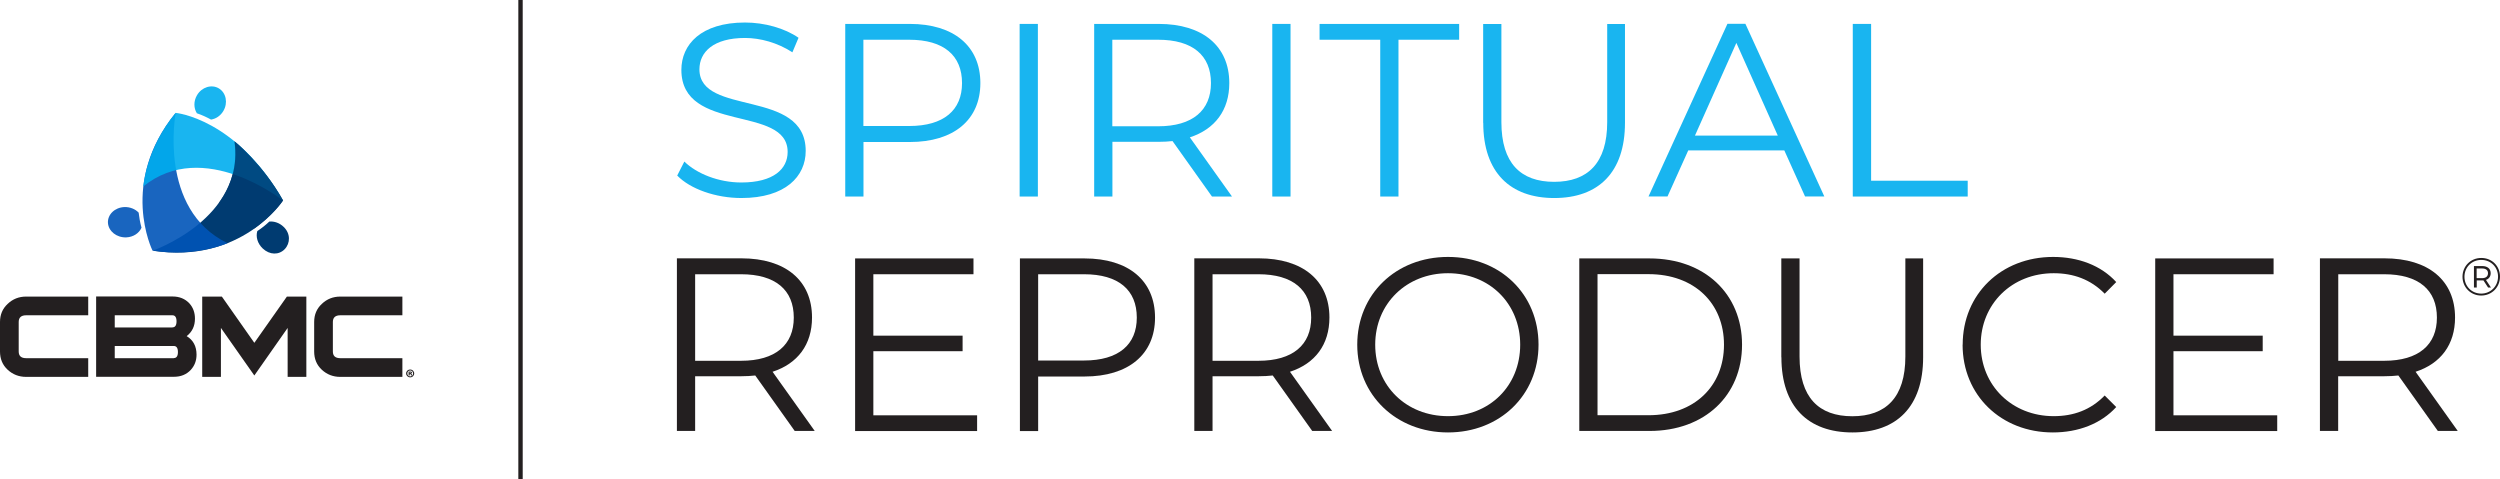 <?xml version="1.0" encoding="UTF-8"?><svg id="Layer_1" xmlns="http://www.w3.org/2000/svg" width="268.65" height="51.49" viewBox="0 0 268.65 51.49"><defs><style>.cls-1,.cls-2{fill:#00adee;}.cls-1,.cls-3,.cls-4{opacity:.9;}.cls-1,.cls-4,.cls-5{isolation:isolate;}.cls-6,.cls-7{fill:#231f20;}.cls-7{fill-rule:evenodd;}.cls-8,.cls-5{fill:#003b71;}.cls-4{fill:#0055b8;}.cls-5{opacity:.85;}</style></defs><path class="cls-6" d="M268.65,29.73c0,1.14-.89,2.03-2.02,2.03s-2.01-.89-2.01-2.02.87-2.02,2.02-2.02,2.01.87,2.01,2.01ZM268.44,29.73c0-1.02-.77-1.8-1.8-1.8s-1.81.79-1.81,1.81.78,1.81,1.8,1.81,1.81-.8,1.81-1.82ZM267.14,30.08l.54.82h-.31l-.5-.77h-.72v.77h-.3v-2.31h.89c.57,0,.91.3.91.77,0,.35-.19.61-.51.72h0ZM267.36,29.36c0-.33-.23-.51-.64-.51h-.58v1.04h.58c.41,0,.64-.19.64-.53Z"/><rect class="cls-6" x="55.7" width=".47" height="51.49"/><g class="cls-3"><path class="cls-2" d="M72.77,18.87l.77-1.51c1.32,1.3,3.68,2.25,6.12,2.25,3.47,0,4.98-1.46,4.98-3.28,0-5.09-11.42-1.96-11.42-8.82,0-2.73,2.12-5.09,6.84-5.09,2.09,0,4.27.61,5.75,1.64l-.66,1.56c-1.59-1.03-3.44-1.54-5.09-1.54-3.39,0-4.9,1.51-4.9,3.37,0,5.09,11.42,2.01,11.42,8.77,0,2.73-2.17,5.06-6.91,5.06-2.78,0-5.51-.98-6.89-2.41h0Z"/><path class="cls-2" d="M105.35,8.93c0,3.95-2.86,6.33-7.58,6.33h-4.98v5.86h-1.96V2.57h6.94c4.72,0,7.58,2.38,7.58,6.36ZM103.38,8.93c0-2.97-1.96-4.66-5.67-4.66h-4.93v9.27h4.93c3.71,0,5.67-1.7,5.67-4.61Z"/><path class="cls-2" d="M109.57,2.57h1.96v18.55h-1.96V2.57Z"/><path class="cls-2" d="M130.24,21.12l-4.24-5.96c-.48.05-.95.08-1.48.08h-4.98v5.88h-1.96V2.57h6.94c4.72,0,7.58,2.38,7.58,6.36,0,2.91-1.54,4.95-4.24,5.83l4.53,6.36h-2.15ZM130.13,8.93c0-2.97-1.96-4.66-5.67-4.66h-4.93v9.3h4.93c3.71,0,5.67-1.72,5.67-4.64Z"/><path class="cls-2" d="M136.72,2.57h1.96v18.55h-1.96V2.57Z"/><path class="cls-2" d="M148.32,4.27h-6.52v-1.7h15v1.7h-6.52v16.85h-1.96V4.27h0Z"/><path class="cls-2" d="M159.38,13.2V2.58h1.96v10.55c0,4.4,2.07,6.41,5.67,6.41s5.7-2.01,5.7-6.41V2.58h1.91v10.62c0,5.33-2.86,8.08-7.6,8.08s-7.63-2.76-7.63-8.08h-.01Z"/><path class="cls-2" d="M191.75,16.16h-10.33l-2.23,4.95h-2.04l8.48-18.55h1.93l8.48,18.55h-2.07l-2.23-4.95h.01ZM191.04,14.57l-4.45-9.96-4.45,9.96h8.9Z"/><path class="cls-2" d="M199.11,2.57h1.96v16.85h10.38v1.7h-12.35V2.57h.01Z"/></g><path class="cls-6" d="M85.4,46.31l-4.24-5.96c-.48.05-.95.08-1.48.08h-4.98v5.88h-1.96v-18.55h6.94c4.72,0,7.58,2.38,7.58,6.36,0,2.91-1.54,4.95-4.24,5.83l4.53,6.36h-2.15ZM85.3,34.13c0-2.97-1.96-4.66-5.67-4.66h-4.93v9.3h4.93c3.71,0,5.67-1.72,5.67-4.64Z"/><path class="cls-6" d="M105,44.62v1.7h-13.11v-18.55h12.72v1.7h-10.76v6.6h9.59v1.67h-9.59v6.89h11.15Z"/><path class="cls-6" d="M124.12,34.13c0,3.95-2.86,6.33-7.58,6.33h-4.98v5.86h-1.96v-18.55h6.94c4.72,0,7.58,2.38,7.58,6.36ZM122.16,34.13c0-2.97-1.96-4.66-5.67-4.66h-4.93v9.27h4.93c3.71,0,5.67-1.7,5.67-4.61Z"/><path class="cls-6" d="M141.01,46.31l-4.24-5.96c-.48.05-.95.08-1.49.08h-4.98v5.88h-1.96v-18.55h6.94c4.72,0,7.58,2.38,7.58,6.36,0,2.91-1.54,4.95-4.24,5.83l4.53,6.36h-2.15.01ZM140.9,34.13c0-2.97-1.96-4.66-5.67-4.66h-4.93v9.3h4.93c3.71,0,5.67-1.72,5.67-4.64Z"/><path class="cls-6" d="M145.85,37.04c0-5.4,4.13-9.43,9.75-9.43s9.73,4,9.73,9.43-4.16,9.43-9.73,9.43-9.75-4.03-9.75-9.43ZM163.36,37.04c0-4.43-3.31-7.68-7.76-7.68s-7.82,3.26-7.82,7.68,3.34,7.68,7.82,7.68,7.76-3.26,7.76-7.68Z"/><path class="cls-6" d="M169.71,27.77h7.55c5.93,0,9.94,3.82,9.94,9.27s-4,9.27-9.94,9.27h-7.55v-18.55h0ZM177.15,44.62c4.93,0,8.11-3.13,8.11-7.58s-3.18-7.58-8.11-7.58h-5.48v15.16h5.48Z"/><path class="cls-6" d="M191.42,38.39v-10.62h1.96v10.55c0,4.4,2.07,6.41,5.67,6.41s5.7-2.01,5.7-6.41v-10.55h1.91v10.62c0,5.33-2.86,8.08-7.6,8.08s-7.63-2.76-7.63-8.08h-.01Z"/><path class="cls-6" d="M210.91,37.04c0-5.43,4.13-9.43,9.72-9.43,2.7,0,5.14.9,6.78,2.7l-1.24,1.25c-1.51-1.54-3.37-2.2-5.48-2.2-4.48,0-7.84,3.29-7.84,7.68s3.37,7.68,7.84,7.68c2.12,0,3.97-.66,5.48-2.22l1.24,1.24c-1.64,1.8-4.08,2.73-6.81,2.73-5.57,0-9.7-4-9.7-9.43h.01Z"/><path class="cls-6" d="M244.71,44.62v1.7h-13.11v-18.55h12.72v1.7h-10.76v6.6h9.59v1.67h-9.59v6.89h11.15Z"/><path class="cls-6" d="M261.97,46.31l-4.24-5.96c-.48.05-.95.08-1.49.08h-4.98v5.88h-1.96v-18.55h6.94c4.72,0,7.58,2.38,7.58,6.36,0,2.91-1.54,4.95-4.24,5.83l4.53,6.36h-2.15,0ZM261.87,34.13c0-2.97-1.96-4.66-5.67-4.66h-4.93v9.3h4.93c3.71,0,5.67-1.72,5.67-4.64Z"/><path class="cls-7" d="M9.48,40.5v-2.01H2.81c-.54,0-.8-.24-.8-.72v-3.17c0-.48.27-.72.8-.72h6.67v-2.01H2.81c-.77,0-1.44.26-1.99.79-.55.51-.82,1.16-.82,1.94v3.17c0,.79.27,1.45.82,1.96s1.21.77,1.99.77c0,0,6.67,0,6.67,0Z"/><path class="cls-7" d="M20.06,36.12c.59-.46.89-1.08.89-1.88,0-.65-.2-1.2-.6-1.64-.46-.49-1.06-.74-1.81-.74h-8.21v8.63h8.36c.75,0,1.35-.25,1.81-.74.41-.45.62-.99.62-1.64,0-.89-.35-1.56-1.06-1.99ZM18.68,38.49h-6.35v-1.31h6.35c.29,0,.44.22.44.65s-.15.65-.44.65h0ZM18.53,35.19h-6.2v-1.31h6.2c.29,0,.44.22.44.65s-.15.65-.44.65h0Z"/><polygon class="cls-7" points="32.92 40.5 32.92 31.87 30.83 31.87 27.33 36.84 23.84 31.87 21.73 31.87 21.73 40.5 23.74 40.5 23.74 35.24 27.33 40.35 30.91 35.24 30.91 40.5 32.92 40.5"/><path class="cls-7" d="M43.24,40.5v-2.01h-6.67c-.54,0-.8-.24-.8-.72v-3.17c0-.48.27-.72.8-.72h6.67v-2.01h-6.67c-.77,0-1.44.26-1.99.79-.55.51-.82,1.16-.82,1.94v3.17c0,.79.27,1.45.82,1.96s1.21.77,1.99.77c0,0,6.67,0,6.67,0Z"/><path class="cls-6" d="M44.08,39.71c.24,0,.43.19.43.42s-.19.42-.43.42-.44-.19-.44-.42.19-.42.44-.42h0ZM44.08,39.81c-.18,0-.31.14-.31.32s.13.32.31.32.31-.14.31-.32-.13-.32-.31-.32h0ZM44.02,40.34h-.11v-.4s.09-.01.17-.01.12.01.15.03c.02.01.04.04.04.08s-.04.08-.09.09h0s.06.05.08.11c0,.06.02.08.03.1h-.12s-.02-.05-.03-.09c0-.04-.03-.06-.07-.06h-.04v.15h0ZM44.02,40.11h.04s.08-.02.08-.05-.02-.05-.08-.05h-.04v.11h0Z"/><path class="cls-8" d="M25.19,15.2s3.01,2.4,5.22,6.35c0,0-4.44,6.86-14.01,5.39,0,0,9.95-3.45,8.78-11.74h.01Z"/><path class="cls-4" d="M24.45,26.13s-3.45,1.55-8.06.8c0,0-3.65-7.31,2.49-14.8,0,0-1.95,10.37,5.57,14Z"/><path class="cls-1" d="M15.4,20.04s.29-4.06,3.47-7.91c0,0,6.51.57,11.53,9.42,0,0-8.5-6.79-15.01-1.51h.01Z"/><path class="cls-8" d="M27.65,24.83c.49-.32.92-.67,1.29-1.02.52-.05,1.1.14,1.54.57.75.71.73,1.76.11,2.4s-1.61.63-2.36-.08c-.56-.53-.76-1.26-.58-1.87h0Z"/><path class="cls-1" d="M21.15,12.17c.56.19,1.07.43,1.53.68.52-.08,1.01-.4,1.32-.92.52-.87.3-1.96-.48-2.43-.78-.47-1.84-.14-2.35.73-.38.65-.36,1.4-.01,1.95h0Z"/><path class="cls-4" d="M15.21,24.48c-.16-.57-.25-1.12-.31-1.63-.36-.38-.92-.62-1.53-.6-1.03.04-1.82.8-1.77,1.7.06.9.93,1.59,1.96,1.56.76-.03,1.39-.45,1.64-1.03h0Z"/><path class="cls-5" d="M27.33,24.55c2.08-1.47,3.09-3.02,3.09-3.02-2.21-3.95-5.22-6.35-5.22-6.35.38,2.69-.42,4.88-1.66,6.6l3.8,2.78h0Z"/></svg>
